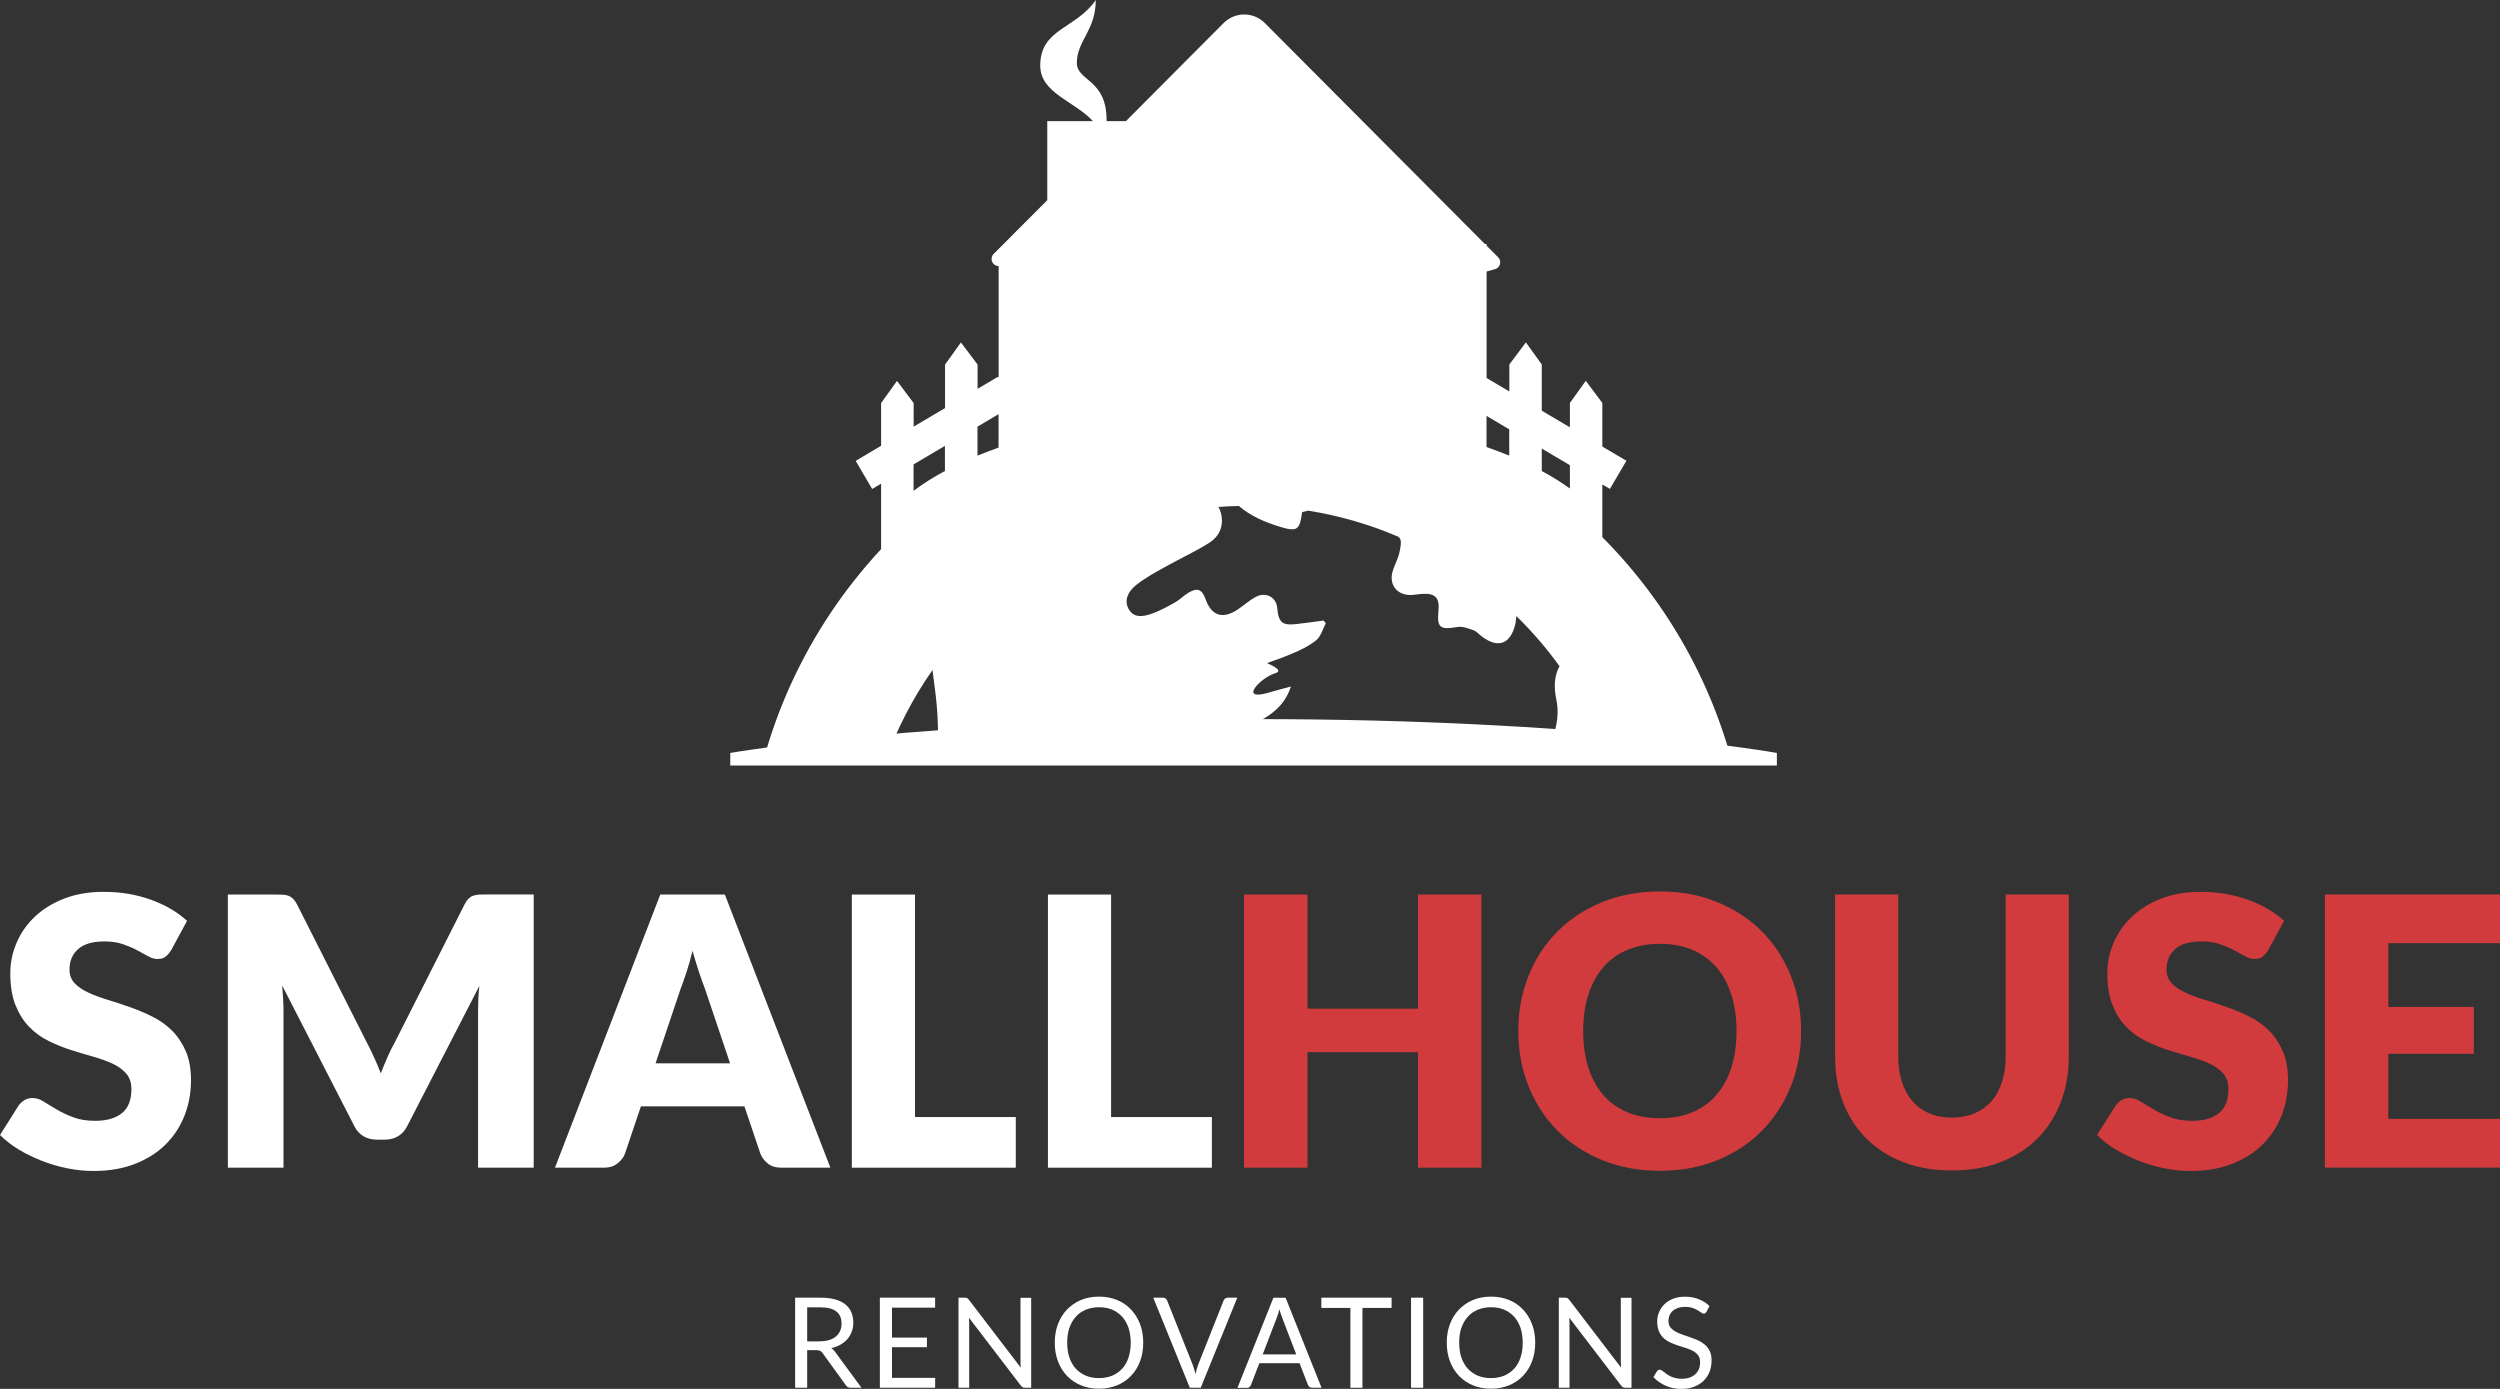 <svg width="144" height="80" viewBox="0 0 144 80" fill="none" xmlns="http://www.w3.org/2000/svg">
<rect x="0" y="0" width="144" height="80" fill="#333333" stroke="none"/>
<path d="M50.996 43.831C51.678 41.96 52.587 40.196 53.713 38.592C53.78 39.115 53.846 39.628 53.907 40.134C54.046 41.37 54.062 42.601 53.985 43.831H70.386C70.708 42.979 71.307 42.205 72.249 41.699C73.098 41.242 73.952 40.763 74.357 39.544C73.874 39.678 73.519 39.761 73.175 39.867C71.251 40.463 72.593 39.026 73.475 38.77C74.013 38.614 72.993 38.203 72.993 38.203C73.015 38.158 73.669 37.974 74.395 37.663C74.894 37.451 75.405 37.212 75.82 36.872C76.087 36.649 76.192 36.226 76.369 35.898C76.325 35.848 76.281 35.797 76.236 35.742C75.732 35.809 75.222 35.887 74.711 35.942C73.847 36.042 73.647 35.87 73.564 34.996C73.508 34.4 72.904 34.072 72.338 34.378C71.956 34.584 71.623 34.89 71.257 35.13C70.409 35.681 69.771 35.458 69.438 34.506C69.239 33.938 68.961 33.832 68.44 34.15C68.18 34.306 67.963 34.539 67.697 34.69C67.259 34.935 66.821 35.18 66.35 35.347C65.895 35.508 65.346 35.625 65.036 35.124C64.703 34.584 64.997 34.06 65.413 33.721C65.934 33.298 66.538 32.975 67.126 32.647C67.963 32.173 68.85 31.778 69.66 31.26C70.253 30.882 70.514 30.258 70.32 29.529C70.287 29.401 70.237 29.295 70.176 29.2C70.564 29.173 70.958 29.15 71.357 29.145C72.055 29.741 72.893 30.091 73.774 30.358C74.734 30.642 74.867 30.509 75 29.501C75.111 29.473 75.227 29.445 75.338 29.412C77.151 29.701 78.898 30.208 80.539 30.915C80.561 30.937 80.589 30.96 80.611 30.982C80.755 31.127 80.667 31.567 80.6 31.85C80.511 32.234 80.301 32.585 80.201 32.964C80.012 33.704 80.489 34.278 81.249 34.272C81.487 34.267 81.726 34.216 81.97 34.205C82.674 34.172 82.923 34.445 82.857 35.157C82.763 36.165 82.934 36.287 83.949 36.115C84.237 36.065 84.576 36.198 84.875 36.304C85.053 36.365 85.191 36.538 85.347 36.655C86.289 37.373 87.01 37.106 87.287 35.931C87.315 35.803 87.315 35.664 87.337 35.536C87.343 35.519 87.343 35.508 87.348 35.491C88.252 36.377 89.084 37.34 89.827 38.37C89.494 38.982 89.511 39.656 89.649 40.324C89.849 41.32 89.588 42.189 89.2 43.063C89.084 43.319 88.967 43.58 88.851 43.837H99.752C96.414 31.511 85.175 22.414 71.856 22.414C58.537 22.414 47.298 31.511 43.96 43.837H50.996V43.831Z" fill="white"/>
<path d="M59.713 32.235C60.084 29.874 61.775 27.653 64.77 27.386C73.237 26.629 82.43 27.319 89.511 32.235H92.294V27.904L92.732 28.16L93.68 26.54L92.294 25.721V23.21L91.341 21.936L90.426 23.21V24.613L88.806 23.656V20.995L87.892 19.72L86.938 20.995V22.548L85.629 21.774V15.639L86.112 15.505C86.256 15.466 86.361 15.355 86.4 15.216C86.439 15.071 86.394 14.921 86.295 14.821L85.629 14.153V14.053H85.529L72.859 1.332C72.2 0.669 71.135 0.669 70.475 1.332L64.853 6.977H63.738C63.772 4.538 62.025 4.694 62.025 3.62C62.025 2.356 63.117 1.749 63.117 0.001C61.958 1.682 59.918 1.638 59.918 3.781C59.918 5.373 61.919 5.835 62.951 6.977H60.323V11.531L57.234 14.626C57.118 14.743 57.084 14.921 57.145 15.071C57.206 15.222 57.356 15.322 57.522 15.322V21.724L57.434 21.73L56.308 22.398V21L55.349 19.725L54.434 21V23.506L52.626 24.574V23.216L51.667 21.941L50.752 23.216V25.677L49.288 26.545L50.236 28.165L50.752 27.859V32.235H59.713ZM88.806 25.838L90.426 26.796V28.137C89.938 27.787 89.4 27.447 88.806 27.13V25.838ZM85.624 23.956L86.932 24.73V26.244C86.511 26.072 86.073 25.905 85.624 25.749V23.956ZM56.303 24.574L57.517 23.856V25.782C57.101 25.933 56.696 26.083 56.303 26.244V24.574ZM52.621 26.751L54.428 25.682V27.13C53.758 27.486 53.159 27.87 52.621 28.271V26.751Z" fill="white"/>
<path d="M102.347 44.093H42.063V43.369C42.063 43.369 53.247 41.421 72.338 41.421C91.429 41.421 102.347 43.369 102.347 43.369V44.093Z" fill="white"/>
<path d="M73.941 24.357H69.749V19.197C69.749 18.768 70.093 18.423 70.519 18.423H73.175C73.603 18.423 73.946 18.768 73.946 19.197V24.357H73.941Z" fill="white"/>
<path d="M70.58 10.629C70.386 10.629 70.214 10.74 70.131 10.913C70.048 11.085 70.076 11.291 70.198 11.442C70.553 11.87 71.085 12.138 71.684 12.138C72.283 12.138 72.815 11.865 73.17 11.442C73.292 11.297 73.32 11.091 73.236 10.913C73.153 10.74 72.981 10.629 72.787 10.629H70.58Z" fill="white"/>
<path d="M73.597 9.788C73.414 8.898 72.632 8.229 71.689 8.229C70.747 8.229 69.965 8.898 69.782 9.788H73.597Z" fill="white"/>
<path d="M9.864 54.722C9.759 54.894 9.642 55.022 9.526 55.111C9.409 55.2 9.254 55.239 9.071 55.239C8.905 55.239 8.727 55.189 8.539 55.083C8.35 54.978 8.134 54.861 7.896 54.733C7.657 54.605 7.38 54.488 7.075 54.382C6.765 54.276 6.415 54.226 6.022 54.226C5.34 54.226 4.835 54.371 4.502 54.666C4.17 54.955 4.003 55.351 4.003 55.846C4.003 56.163 4.103 56.425 4.303 56.637C4.502 56.848 4.768 57.026 5.096 57.177C5.423 57.327 5.794 57.466 6.216 57.594C6.637 57.722 7.064 57.861 7.502 58.017C7.94 58.173 8.367 58.351 8.788 58.563C9.21 58.774 9.581 59.036 9.909 59.364C10.236 59.687 10.496 60.083 10.701 60.545C10.901 61.007 11.001 61.569 11.001 62.226C11.001 62.955 10.873 63.635 10.624 64.269C10.374 64.904 10.008 65.455 9.531 65.928C9.055 66.401 8.467 66.769 7.768 67.042C7.07 67.314 6.277 67.448 5.384 67.448C4.896 67.448 4.402 67.398 3.892 67.298C3.388 67.198 2.9 67.053 2.423 66.869C1.952 66.685 1.503 66.468 1.087 66.218C0.671 65.967 0.31 65.683 -0 65.377L1.076 63.673C1.164 63.551 1.275 63.451 1.414 63.367C1.552 63.284 1.708 63.245 1.868 63.245C2.085 63.245 2.301 63.312 2.517 63.451C2.733 63.59 2.983 63.74 3.26 63.902C3.538 64.069 3.854 64.219 4.214 64.353C4.574 64.492 4.996 64.559 5.484 64.559C6.144 64.559 6.654 64.414 7.02 64.119C7.386 63.829 7.569 63.367 7.569 62.733C7.569 62.365 7.469 62.065 7.269 61.836C7.07 61.608 6.803 61.413 6.476 61.263C6.149 61.113 5.778 60.979 5.362 60.862C4.946 60.745 4.519 60.617 4.081 60.478C3.643 60.339 3.216 60.166 2.8 59.96C2.384 59.754 2.013 59.487 1.686 59.153C1.358 58.819 1.098 58.401 0.893 57.9C0.693 57.399 0.593 56.781 0.593 56.047C0.593 55.456 0.71 54.883 0.948 54.321C1.186 53.758 1.53 53.257 1.99 52.818C2.451 52.378 3.011 52.027 3.682 51.765C4.347 51.504 5.112 51.37 5.972 51.37C6.454 51.37 6.92 51.409 7.375 51.481C7.829 51.559 8.262 51.671 8.672 51.816C9.082 51.966 9.465 52.138 9.82 52.344C10.175 52.55 10.491 52.784 10.774 53.04L9.864 54.722Z" fill="white"/>
<path d="M30.741 51.525V67.258H27.536V58.211C27.536 58 27.541 57.777 27.552 57.532C27.563 57.287 27.586 57.037 27.613 56.786L23.449 64.875C23.322 65.126 23.144 65.32 22.928 65.448C22.712 65.577 22.462 65.643 22.179 65.643H21.686C21.409 65.643 21.159 65.577 20.937 65.448C20.721 65.32 20.544 65.126 20.416 64.875L16.252 56.764C16.274 57.025 16.291 57.276 16.307 57.526C16.324 57.777 16.329 58.005 16.329 58.211V67.258H13.125V51.525H15.897C16.052 51.525 16.191 51.531 16.313 51.536C16.429 51.542 16.535 51.564 16.629 51.603C16.723 51.636 16.806 51.698 16.884 51.77C16.962 51.848 17.034 51.954 17.106 52.087L21.137 60.065C21.281 60.338 21.42 60.622 21.553 60.917C21.686 61.212 21.813 61.513 21.935 61.824C22.057 61.507 22.185 61.195 22.318 60.895C22.451 60.594 22.59 60.304 22.745 60.032L26.765 52.082C26.837 51.943 26.909 51.837 26.987 51.764C27.064 51.687 27.148 51.631 27.242 51.597C27.336 51.564 27.441 51.542 27.558 51.531C27.674 51.525 27.813 51.52 27.974 51.52H30.741V51.525Z" fill="white"/>
<path d="M47.83 67.259H45.013C44.697 67.259 44.442 67.187 44.248 67.036C44.054 66.892 43.909 66.702 43.804 66.469L42.878 63.724H36.917L35.991 66.469C35.914 66.669 35.77 66.853 35.564 67.014C35.359 67.176 35.11 67.259 34.805 67.259H31.966L38.032 51.526H41.752L47.83 67.259ZM42.052 61.247L40.599 56.938C40.494 56.665 40.377 56.342 40.255 55.969C40.133 55.596 40.011 55.195 39.889 54.767C39.784 55.206 39.668 55.613 39.546 55.986C39.424 56.359 39.307 56.681 39.202 56.96L37.76 61.247H42.052Z" fill="white"/>
<path d="M58.509 64.342V67.259H49.066V51.526H52.704V64.342H58.509Z" fill="white"/>
<path d="M69.804 64.342V67.259H60.361V51.526H63.999V64.342H69.804Z" fill="white"/>
<path d="M85.33 51.526V67.259H81.676V60.606H75.31V67.259H71.656V51.526H75.31V58.101H81.676V51.526H85.33Z" fill="#d13b3d"/>
<path d="M103.744 59.387C103.744 60.522 103.55 61.58 103.156 62.56C102.763 63.54 102.214 64.391 101.504 65.115C100.794 65.839 99.94 66.407 98.937 66.819C97.939 67.231 96.824 67.437 95.61 67.437C94.39 67.437 93.281 67.231 92.278 66.819C91.274 66.407 90.414 65.839 89.699 65.115C88.984 64.391 88.435 63.54 88.041 62.56C87.653 61.58 87.453 60.522 87.453 59.387C87.453 58.251 87.647 57.193 88.041 56.213C88.429 55.233 88.984 54.387 89.699 53.664C90.414 52.945 91.268 52.378 92.278 51.966C93.281 51.554 94.39 51.348 95.61 51.348C96.83 51.348 97.939 51.554 98.937 51.971C99.935 52.383 100.794 52.951 101.504 53.669C102.214 54.387 102.763 55.239 103.156 56.219C103.55 57.204 103.744 58.257 103.744 59.387ZM100.024 59.387C100.024 58.607 99.924 57.911 99.724 57.288C99.525 56.664 99.236 56.135 98.859 55.707C98.482 55.273 98.022 54.944 97.478 54.71C96.935 54.482 96.314 54.365 95.615 54.365C94.911 54.365 94.285 54.482 93.741 54.71C93.192 54.938 92.732 55.273 92.355 55.707C91.978 56.141 91.69 56.664 91.49 57.288C91.29 57.911 91.191 58.613 91.191 59.387C91.191 60.172 91.29 60.873 91.49 61.497C91.69 62.12 91.978 62.649 92.355 63.078C92.732 63.512 93.192 63.84 93.741 64.069C94.29 64.297 94.917 64.408 95.615 64.408C96.309 64.408 96.93 64.297 97.478 64.069C98.022 63.84 98.482 63.512 98.859 63.078C99.236 62.643 99.525 62.12 99.724 61.497C99.924 60.873 100.024 60.172 100.024 59.387Z" fill="#d13b3d"/>
<path d="M112.422 64.374C112.91 64.374 113.348 64.291 113.73 64.129C114.113 63.968 114.44 63.734 114.706 63.433C114.972 63.133 115.172 62.76 115.316 62.325C115.455 61.891 115.527 61.396 115.527 60.839V51.52H119.164V60.839C119.164 61.802 119.009 62.687 118.698 63.495C118.388 64.302 117.939 64.998 117.357 65.577C116.774 66.161 116.07 66.612 115.238 66.935C114.407 67.258 113.47 67.419 112.433 67.419C111.385 67.419 110.448 67.258 109.616 66.935C108.784 66.612 108.08 66.156 107.498 65.577C106.916 64.992 106.472 64.302 106.162 63.495C105.851 62.687 105.701 61.802 105.701 60.839V51.52H109.339V60.828C109.339 61.385 109.411 61.874 109.549 62.314C109.688 62.748 109.893 63.121 110.159 63.428C110.426 63.734 110.747 63.968 111.135 64.129C111.501 64.296 111.934 64.374 112.422 64.374Z" fill="#d13b3d"/>
<path d="M130.653 54.722C130.548 54.894 130.432 55.022 130.315 55.111C130.199 55.2 130.043 55.239 129.86 55.239C129.694 55.239 129.517 55.189 129.328 55.083C129.14 54.978 128.923 54.861 128.685 54.733C128.447 54.605 128.169 54.488 127.864 54.382C127.554 54.276 127.204 54.226 126.811 54.226C126.129 54.226 125.624 54.371 125.291 54.666C124.959 54.955 124.792 55.351 124.792 55.846C124.792 56.163 124.892 56.425 125.092 56.637C125.291 56.848 125.558 57.026 125.885 57.177C126.212 57.327 126.583 57.466 127.005 57.594C127.426 57.722 127.853 57.861 128.291 58.017C128.729 58.173 129.156 58.351 129.578 58.563C129.999 58.774 130.371 59.036 130.698 59.364C131.025 59.687 131.285 60.083 131.491 60.545C131.69 61.007 131.79 61.569 131.79 62.226C131.79 62.955 131.663 63.635 131.413 64.269C131.163 64.904 130.798 65.455 130.321 65.928C129.844 66.401 129.256 66.769 128.557 67.042C127.859 67.314 127.066 67.448 126.173 67.448C125.685 67.448 125.192 67.398 124.682 67.298C124.177 67.198 123.689 67.053 123.212 66.869C122.741 66.685 122.292 66.468 121.876 66.218C121.46 65.967 121.1 65.683 120.789 65.377L121.865 63.673C121.953 63.551 122.064 63.451 122.203 63.367C122.342 63.284 122.497 63.245 122.658 63.245C122.874 63.245 123.09 63.312 123.306 63.451C123.523 63.59 123.772 63.74 124.049 63.902C124.327 64.069 124.643 64.219 125.003 64.353C125.364 64.492 125.785 64.559 126.273 64.559C126.933 64.559 127.443 64.414 127.809 64.119C128.175 63.829 128.358 63.367 128.358 62.733C128.358 62.365 128.258 62.065 128.058 61.836C127.859 61.608 127.593 61.413 127.265 61.263C126.938 61.113 126.567 60.979 126.151 60.862C125.735 60.745 125.308 60.617 124.87 60.478C124.432 60.339 124.005 60.166 123.589 59.96C123.173 59.754 122.802 59.487 122.475 59.153C122.148 58.819 121.887 58.401 121.682 57.9C121.482 57.399 121.382 56.781 121.382 56.047C121.382 55.456 121.499 54.883 121.737 54.321C121.976 53.758 122.319 53.257 122.78 52.818C123.24 52.378 123.8 52.027 124.471 51.765C125.136 51.504 125.901 51.37 126.761 51.37C127.243 51.37 127.709 51.409 128.164 51.481C128.618 51.559 129.051 51.671 129.461 51.816C129.872 51.966 130.254 52.138 130.609 52.344C130.964 52.55 131.28 52.784 131.563 53.04L130.653 54.722Z" fill="#d13b3d"/>
<path d="M137.568 54.331V58H142.492V60.7H137.568V64.446H144V67.252H133.914V51.52H144V54.325H137.568V54.331Z" fill="#d13b3d"/>
<path d="M49.621 79.935H49C48.872 79.935 48.778 79.885 48.717 79.784L47.375 77.93C47.336 77.875 47.292 77.83 47.242 77.808C47.198 77.786 47.12 77.769 47.026 77.769H46.494V79.935H45.8V74.746H47.259C47.586 74.746 47.869 74.779 48.107 74.846C48.346 74.913 48.54 75.008 48.695 75.136C48.85 75.264 48.967 75.414 49.039 75.592C49.111 75.77 49.15 75.971 49.15 76.188C49.15 76.372 49.122 76.544 49.061 76.7C49.005 76.862 48.922 77.001 48.811 77.129C48.7 77.257 48.567 77.363 48.412 77.452C48.257 77.541 48.074 77.608 47.874 77.652C47.963 77.702 48.041 77.775 48.107 77.875L49.621 79.935ZM47.231 77.257C47.431 77.257 47.614 77.235 47.769 77.184C47.924 77.134 48.052 77.068 48.157 76.973C48.262 76.884 48.34 76.773 48.395 76.65C48.451 76.522 48.473 76.388 48.473 76.233C48.473 75.926 48.373 75.692 48.168 75.537C47.968 75.381 47.664 75.303 47.259 75.303H46.494V77.263H47.231V77.257Z" fill="white"/>
<path d="M53.868 79.361L53.863 79.935H50.68V74.746H53.863V75.32H51.379V77.045H53.391V77.597H51.379V79.367H53.868V79.361Z" fill="white"/>
<path d="M59.396 74.746V79.935H59.047C58.992 79.935 58.947 79.924 58.908 79.907C58.87 79.885 58.836 79.857 58.797 79.807L55.809 75.898C55.814 75.96 55.82 76.015 55.82 76.077C55.82 76.132 55.825 76.188 55.825 76.238V79.935H55.21V74.746H55.57C55.604 74.746 55.626 74.746 55.648 74.752C55.67 74.757 55.687 74.763 55.703 74.768C55.72 74.779 55.737 74.791 55.753 74.807C55.77 74.824 55.787 74.841 55.809 74.869L58.797 78.777C58.792 78.716 58.786 78.654 58.786 78.593C58.781 78.532 58.781 78.476 58.781 78.426V74.752H59.396V74.746Z" fill="white"/>
<path d="M65.85 77.34C65.85 77.73 65.79 78.086 65.668 78.409C65.546 78.732 65.374 79.016 65.146 79.25C64.925 79.484 64.653 79.667 64.342 79.795C64.026 79.923 63.682 79.99 63.3 79.99C62.923 79.99 62.574 79.923 62.263 79.795C61.953 79.667 61.681 79.484 61.459 79.25C61.237 79.016 61.06 78.737 60.938 78.409C60.816 78.086 60.755 77.73 60.755 77.34C60.755 76.95 60.816 76.594 60.938 76.271C61.06 75.948 61.232 75.664 61.459 75.431C61.681 75.197 61.953 75.013 62.263 74.879C62.574 74.751 62.923 74.685 63.3 74.685C63.682 74.685 64.026 74.751 64.342 74.879C64.658 75.007 64.925 75.191 65.146 75.431C65.368 75.664 65.546 75.948 65.668 76.271C65.79 76.594 65.85 76.95 65.85 77.34ZM65.13 77.34C65.13 77.023 65.085 76.733 65.002 76.483C64.913 76.227 64.791 76.015 64.636 75.843C64.475 75.67 64.287 75.531 64.06 75.436C63.832 75.341 63.583 75.297 63.3 75.297C63.023 75.297 62.773 75.347 62.546 75.436C62.319 75.531 62.124 75.664 61.969 75.843C61.808 76.015 61.686 76.232 61.598 76.483C61.509 76.739 61.47 77.023 61.47 77.34C61.47 77.657 61.514 77.947 61.598 78.197C61.686 78.448 61.808 78.665 61.969 78.838C62.13 79.01 62.324 79.149 62.546 79.239C62.773 79.333 63.023 79.378 63.3 79.378C63.577 79.378 63.832 79.333 64.06 79.239C64.287 79.144 64.475 79.01 64.636 78.838C64.797 78.665 64.919 78.448 65.002 78.197C65.085 77.941 65.13 77.657 65.13 77.34Z" fill="white"/>
<path d="M71.268 74.746L69.161 79.935H68.534L66.427 74.746H66.987C67.048 74.746 67.098 74.763 67.137 74.791C67.176 74.824 67.204 74.863 67.226 74.908L68.684 78.571C68.717 78.654 68.745 78.743 68.778 78.838C68.806 78.933 68.834 79.038 68.862 79.144C68.884 79.038 68.911 78.938 68.939 78.838C68.967 78.743 68.995 78.654 69.028 78.571L70.481 74.908C70.497 74.869 70.525 74.83 70.564 74.796C70.608 74.763 70.658 74.746 70.719 74.746H71.268Z" fill="white"/>
<path d="M76.12 79.934H75.576C75.515 79.934 75.465 79.917 75.427 79.889C75.388 79.856 75.36 79.817 75.338 79.773L74.855 78.52H72.538L72.055 79.773C72.039 79.817 72.011 79.856 71.972 79.889C71.933 79.923 71.883 79.94 71.822 79.94H71.279L73.347 74.751H74.051L76.12 79.934ZM74.661 78.008L73.852 75.898C73.83 75.837 73.802 75.764 73.774 75.681C73.746 75.597 73.724 75.508 73.697 75.413C73.647 75.608 73.597 75.77 73.541 75.903L72.732 78.013H74.661V78.008Z" fill="white"/>
<path d="M80.151 75.336H78.476V79.935H77.783V75.336H76.109V74.746H80.156V75.336H80.151Z" fill="white"/>
<path d="M81.975 79.935H81.276V74.746H81.975V79.935Z" fill="white"/>
<path d="M88.429 77.34C88.429 77.73 88.368 78.086 88.246 78.409C88.124 78.732 87.952 79.016 87.725 79.25C87.503 79.484 87.231 79.667 86.921 79.795C86.605 79.923 86.261 79.99 85.879 79.99C85.496 79.99 85.152 79.923 84.842 79.795C84.531 79.667 84.259 79.484 84.038 79.25C83.816 79.016 83.638 78.737 83.516 78.409C83.394 78.086 83.333 77.73 83.333 77.34C83.333 76.95 83.394 76.594 83.516 76.271C83.638 75.948 83.81 75.664 84.038 75.431C84.259 75.197 84.531 75.013 84.842 74.879C85.152 74.751 85.501 74.685 85.879 74.685C86.261 74.685 86.605 74.751 86.921 74.879C87.237 75.007 87.503 75.191 87.725 75.431C87.947 75.664 88.124 75.948 88.246 76.271C88.368 76.594 88.429 76.95 88.429 77.34ZM87.708 77.34C87.708 77.023 87.664 76.733 87.581 76.483C87.492 76.227 87.37 76.015 87.215 75.843C87.054 75.67 86.865 75.531 86.638 75.436C86.411 75.341 86.161 75.297 85.879 75.297C85.601 75.297 85.352 75.347 85.124 75.436C84.897 75.531 84.703 75.664 84.548 75.843C84.387 76.015 84.265 76.232 84.176 76.483C84.088 76.739 84.049 77.023 84.049 77.34C84.049 77.657 84.093 77.947 84.176 78.197C84.265 78.448 84.387 78.665 84.548 78.838C84.709 79.01 84.903 79.149 85.124 79.239C85.352 79.333 85.601 79.378 85.879 79.378C86.156 79.378 86.411 79.333 86.638 79.239C86.865 79.144 87.054 79.01 87.215 78.838C87.376 78.665 87.498 78.448 87.581 78.197C87.669 77.941 87.708 77.657 87.708 77.34Z" fill="white"/>
<path d="M93.974 74.746V79.935H93.625C93.569 79.935 93.525 79.924 93.486 79.907C93.447 79.885 93.414 79.857 93.375 79.807L90.387 75.898C90.392 75.96 90.398 76.015 90.398 76.077C90.398 76.132 90.403 76.188 90.403 76.238V79.935H89.788V74.746H90.148C90.181 74.746 90.204 74.746 90.226 74.752C90.248 74.757 90.265 74.763 90.281 74.768C90.298 74.779 90.314 74.791 90.331 74.807C90.348 74.824 90.364 74.841 90.387 74.869L93.375 78.777C93.37 78.716 93.364 78.654 93.364 78.593C93.359 78.532 93.359 78.476 93.359 78.426V74.752H93.974V74.746Z" fill="white"/>
<path d="M98.299 75.553C98.277 75.587 98.255 75.615 98.227 75.637C98.199 75.654 98.171 75.665 98.133 75.665C98.094 75.665 98.044 75.642 97.989 75.603C97.933 75.564 97.867 75.52 97.783 75.47C97.7 75.42 97.6 75.375 97.484 75.336C97.368 75.297 97.223 75.275 97.062 75.275C96.907 75.275 96.769 75.297 96.647 75.336C96.53 75.381 96.43 75.436 96.347 75.509C96.264 75.581 96.209 75.665 96.164 75.765C96.125 75.865 96.103 75.971 96.103 76.082C96.103 76.227 96.136 76.349 96.209 76.444C96.281 76.539 96.375 76.622 96.491 76.689C96.608 76.756 96.741 76.817 96.891 76.867C97.04 76.917 97.19 76.967 97.345 77.023C97.501 77.079 97.65 77.134 97.8 77.201C97.95 77.268 98.077 77.352 98.199 77.452C98.316 77.552 98.41 77.68 98.482 77.825C98.554 77.969 98.587 78.153 98.587 78.37C98.587 78.599 98.549 78.81 98.471 79.01C98.393 79.211 98.282 79.383 98.133 79.528C97.983 79.673 97.805 79.79 97.589 79.873C97.373 79.957 97.129 80.001 96.857 80.001C96.519 80.001 96.214 79.94 95.942 79.818C95.671 79.695 95.432 79.534 95.238 79.322L95.438 78.988C95.454 78.96 95.482 78.938 95.51 78.921C95.538 78.905 95.571 78.894 95.604 78.894C95.638 78.894 95.671 78.905 95.71 78.933C95.748 78.96 95.793 78.988 95.843 79.027C95.893 79.066 95.954 79.105 96.015 79.155C96.081 79.2 96.153 79.244 96.236 79.283C96.32 79.322 96.414 79.356 96.519 79.378C96.624 79.406 96.746 79.417 96.874 79.417C97.04 79.417 97.19 79.395 97.318 79.35C97.445 79.306 97.556 79.239 97.65 79.155C97.739 79.072 97.811 78.972 97.856 78.855C97.905 78.738 97.927 78.61 97.927 78.465C97.927 78.309 97.894 78.181 97.822 78.081C97.75 77.981 97.656 77.897 97.545 77.83C97.428 77.763 97.295 77.708 97.146 77.658C96.996 77.613 96.846 77.563 96.691 77.513C96.536 77.463 96.386 77.407 96.236 77.34C96.087 77.274 95.954 77.19 95.837 77.084C95.721 76.978 95.626 76.85 95.56 76.695C95.488 76.539 95.454 76.344 95.454 76.116C95.454 75.932 95.488 75.754 95.56 75.581C95.632 75.409 95.732 75.258 95.87 75.125C96.009 74.991 96.175 74.885 96.369 74.807C96.569 74.729 96.796 74.69 97.051 74.69C97.34 74.69 97.6 74.735 97.839 74.83C98.077 74.919 98.282 75.052 98.465 75.23L98.299 75.553Z" fill="white"/>
</svg>
